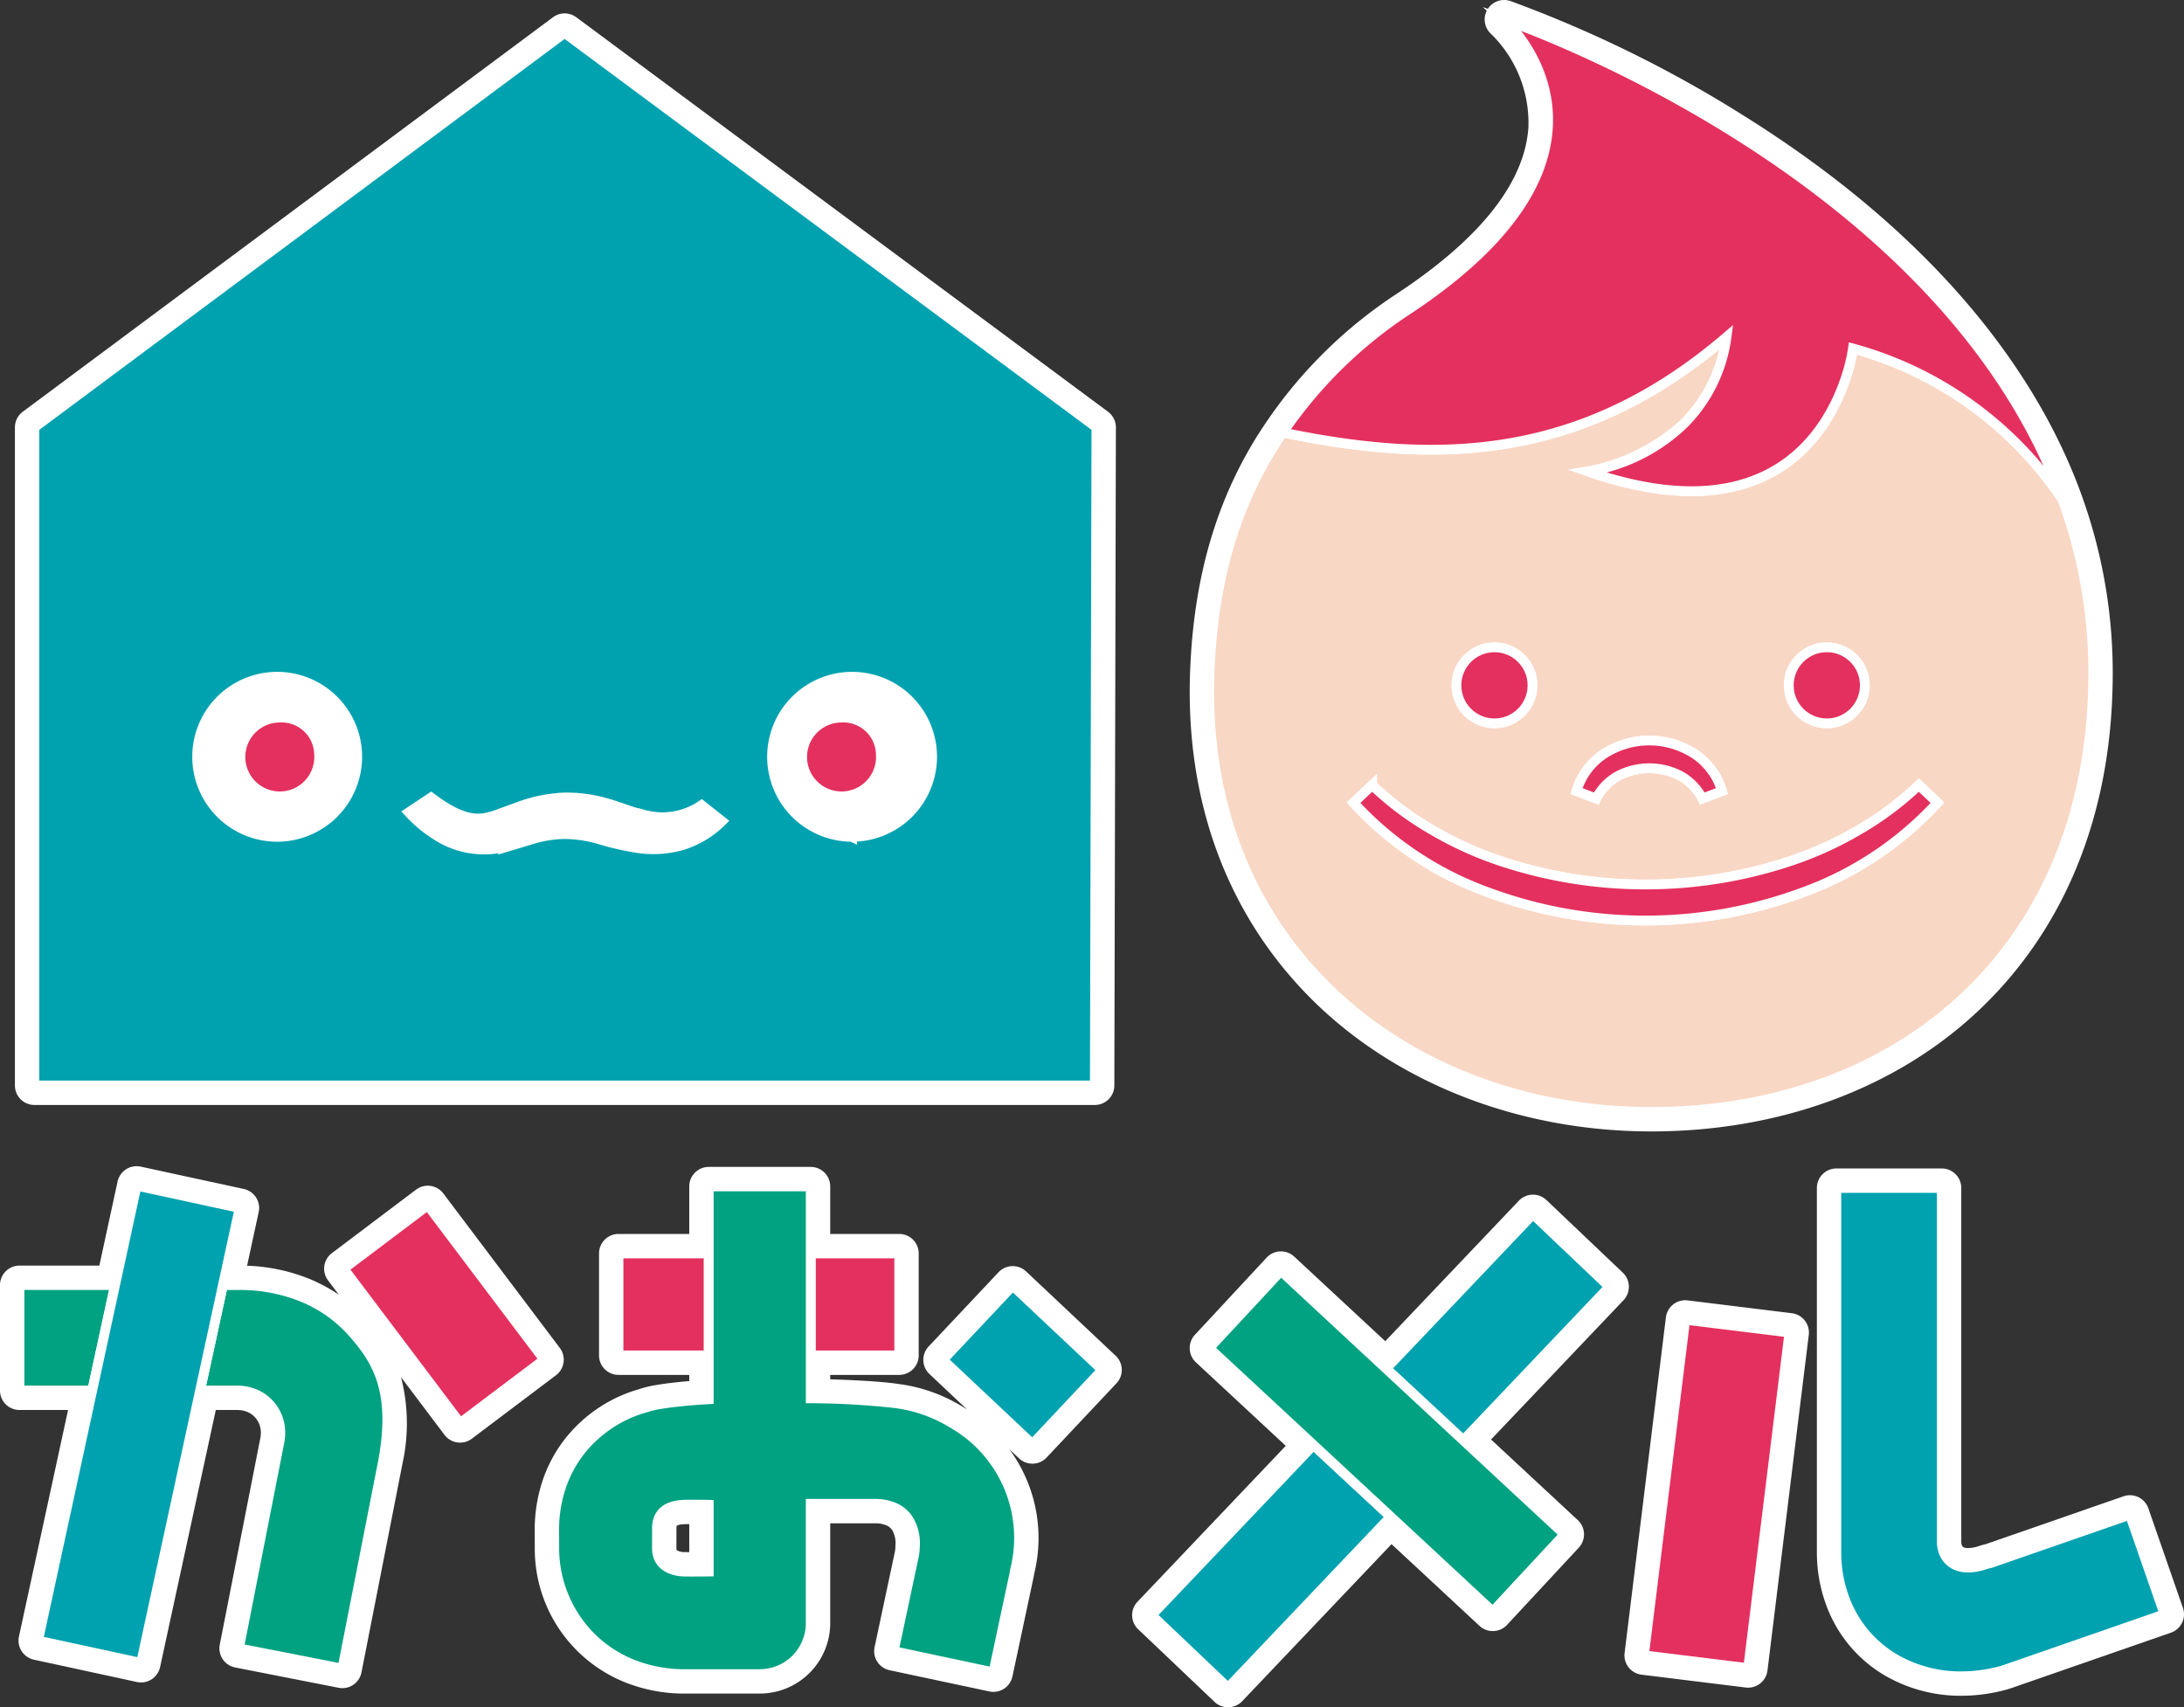 <svg xmlns="http://www.w3.org/2000/svg" width="224" height="175.109" viewBox="0 0 224 175.109">
  <rect x="0" y="0" width="224" height="175.109" fill="#333333" stroke="none"/>
  <defs>
    <style>
      .cls-1, .cls-7 {
        fill: #fff;
      }

      .cls-2 {
        fill: none;
      }

      .cls-2, .cls-3, .cls-4, .cls-5, .cls-6, .cls-7 {
        stroke: #fff;
        stroke-miterlimit: 10;
      }

      .cls-3 {
        fill: #f8d7c5;
      }

      .cls-4 {
        fill: #e4305e;
      }

      .cls-5 {
        fill: #00a281;
      }

      .cls-6 {
        fill: #00a2b0;
      }
    </style>
  </defs>
  <title>s0000</title>
  <g id="レイヤー_1" data-name="レイヤー 1">
    <g>
      <path class="cls-1" d="M169.375,116.044c12.981,0,24.779-4.291,33.219-12.082,8.987-8.296,13.858-20.008,14.086-33.868a53.612,53.612,0,0,0-3.275-19.562c-3.65-9.995-12.531-24.771-34.1-38.379A126.665,126.665,0,0,0,154.915.106a2,2,0,0,0-1.97,3.389,12.752,12.752,0,0,1,3.811,9.643c-.427,5.668-4.993,11.401-13.572,17.04a47.825,47.825,0,0,0-13.258,13.042c-4.881,7.127-7.449,15.437-7.854,25.413-.552,13.08,3.524,24.553,11.79,33.174C142.535,110.854,155.479,116.044,169.375,116.044Z"/>
      <path class="cls-1" d="M57.416,138.25l-11.944-15.84a2,2,0,0,0-2.801-.393L34.04,128.526a2,2,0,0,0-.393,2.801l1.096,1.453A17.686,17.686,0,0,0,31.718,131.16a18.795,18.795,0,0,0-6.377-1.34l1.191-5.497a2,2,0,0,0-1.531-2.378l-10.565-2.29a2,2,0,0,0-2.378,1.531L10.19,129.806H2a2,2,0,0,0-2,2v10.81a2,2,0,0,0,2,2H6.98l-5.035,23.23a2,2,0,0,0,1.531,2.378l10.565,2.29a2,2,0,0,0,2.378-1.531l5.715-26.367H24.218l.057,0a2.724,2.724,0,0,1,1.095.2,2.219,2.219,0,0,1,.998.827,2.324,2.324,0,0,1,.386,1.316,2.908,2.908,0,0,1-.047.506l-4.165,21.211a2,2,0,0,0,1.577,2.348l10.608,2.083a2,2,0,0,0,2.348-1.577l4.187-21.324.019-.101a19.065,19.065,0,0,0-.148-8.85l4.458,5.913a2,2,0,0,0,2.801.393l8.631-6.508A2,2,0,0,0,57.416,138.25Zm-29.534-6.137c.352.066.69.158,1.032.243C28.572,132.271,28.234,132.179,27.882,132.113Zm1.592.376a13.407,13.407,0,0,1,1.469.515A13.407,13.407,0,0,0,29.474,132.489Zm-4.853-.683c.3,0,.611.028.919.044-.311-.017-.625-.044-.928-.044Zm2.635.22c-.339-.051-.677-.11-1.016-.142C26.579,131.915,26.917,131.974,27.256,132.025Z"/>
      <path class="cls-1" d="M105.239,130.403a2,2,0,0,0-1.371-.544l-.06.001a2,2,0,0,0-1.396.628l-7.167,7.614A2,2,0,0,0,95.33,140.93l3.867,3.64c-.077-.05-.162-.108-.231-.151l-.029-.019-.044-.027-.036-.022-.131-.082c-.033-.02-.078-.044-.122-.067a16.6,16.6,0,0,0-6.348-2.242l-.29-.04c-1.471-.206-3.765-.357-6.817-.449v-.455H92.226a2,2,0,0,0,2-2V128.56a2,2,0,0,0-2-2H85.15v-4.876a2,2,0,0,0-2-2H72.693a2,2,0,0,0-2,2V126.56H63.439a2,2,0,0,0-2,2v10.456a2,2,0,0,0,2,2h7.254v.634c-.944.078-1.805.171-2.546.275-.226.03-.464.065-.701.107a11.091,11.091,0,0,0-1.998.481l-.06.017c-.118.032-.236.065-.353.104a14.885,14.885,0,0,0-7.212,5.105,14.336,14.336,0,0,0-2.228,4.289,15.925,15.925,0,0,0-.752,4.915l.001.145v.004l.005,1.655v.003a14.745,14.745,0,0,0,9.148,13.751,16.302,16.302,0,0,0,6.252,1.2l.135-.001h7.538a7.228,7.228,0,0,0,7.228-7.228V156.237H89.735a3.046,3.046,0,0,1,1.096.18,1.302,1.302,0,0,1,.68.529,2.598,2.598,0,0,1,.334,1.472,5.715,5.715,0,0,1-.05.682l-2.093,9.833a2,2,0,0,0,1.54,2.373l10.227,2.177a2,2,0,0,0,2.373-1.54l2.165-10.17c.005-.022.009-.044.013-.066l.056-.315a15.337,15.337,0,0,0-2.559-12.756l1,.941a2,2,0,0,0,1.371.544l.06-.001a1.999,1.999,0,0,0,1.396-.628l7.167-7.614a2,2,0,0,0-.086-2.827ZM70.191,156.329c.097-.007.281-.009.502-.01v2.877c-.245-.001-.45-.003-.56-.008a1.354,1.354,0,0,1-.735-.205.666.666,0,0,1-.022-.197v-1.171l.004-.862a.753.753,0,0,1,.034-.271,1.648,1.648,0,0,1,.696-.145Zm.033-2.002.066-.002Zm.346-.006.034,0Zm1.995,6.866-.088.001Zm-.132.001-.282.003Zm-.474.004-.139.001Zm-.467.003-.097,0Zm-.412.001h0Zm-.09-6.877.069,0Zm.899.006.027,0Zm.633.009.06.001Zm-3.711,17.302c-.278-.026-.549-.075-.822-.116C68.262,171.561,68.532,171.61,68.811,171.636Zm-1.405-.198c-.281-.054-.552-.131-.827-.2C66.854,171.307,67.125,171.384,67.406,171.438Zm3.232-10.242-.073,0Zm-.319-.003-.071-.001Zm-4.269,9.917a13.302,13.302,0,0,1-1.294-.457A13.302,13.302,0,0,0,66.05,171.109Zm4.198.594c-.266,0-.527-.023-.79-.036.268.013.532.037.803.036Z"/>
      <path class="cls-1" d="M166.44,130.529l-7.834-7.449a2,2,0,0,0-1.378-.551l-.05.001a2.001,2.001,0,0,0-1.399.621l-13.701,14.408-9.339-8.677a2.001,2.001,0,0,0-1.361-.535q-.037,0-.073.001a2,2,0,0,0-1.392.637l-7.358,7.919a2,2,0,0,0,.104,2.827l9.213,8.561-15.204,15.989a2,2,0,0,0,.071,2.828l7.834,7.449a2.001,2.001,0,0,0,1.378.551l.05-.001a2,2,0,0,0,1.399-.621l15.322-16.113,9.022,8.383a2,2,0,0,0,1.361.535c.025,0,.049,0,.073-.001a2,2,0,0,0,1.392-.637l7.358-7.919a2,2,0,0,0-.104-2.826l-8.896-8.266,13.583-14.284A2,2,0,0,0,166.44,130.529Z"/>
      <path class="cls-1" d="M183.774,134.689l-10.683-1.315a2,2,0,0,0-2.229,1.741l-4.236,34.42a2,2,0,0,0,1.741,2.229L179.05,173.08a2,2,0,0,0,2.229-1.741l4.236-34.42A2,2,0,0,0,183.774,134.689Z"/>
      <path class="cls-1" d="M3.53,113.331H112.291a2,2,0,0,0,2-1.995l.159-67.497a2,2,0,0,0-.808-1.611L59.102,1.767a2,2,0,0,0-2.385.002L2.336,42.229A2,2,0,0,0,1.53,43.834v67.497A2,2,0,0,0,3.53,113.331Z"/>
      <path class="cls-1" d="M223.889,164.913l-3.546-10.212a1.998,1.998,0,0,0-2.546-1.233l-14.124,4.905c-.251.06-.488.127-.721.203a3.655,3.655,0,0,1-1.087.203c-.492,0-.661-.127-.708-.557V121.844a2,2,0,0,0-2-2h-10.81a2,2,0,0,0-2,2v37.292a15.628,15.628,0,0,0,1.172,6.047,13.885,13.885,0,0,0,5.778,6.651,15.442,15.442,0,0,0,7.865,2.092,17.569,17.569,0,0,0,4.711-.654l.06-.018.322-.101.059-.02,16.343-5.676A2,2,0,0,0,223.889,164.913Zm-24.627-6.011c.015.057.036.111.054.166C199.298,159.012,199.277,158.959,199.262,158.901Zm.212.544c.028.053.055.107.086.158C199.529,159.553,199.502,159.499,199.474,159.446Zm.354.516c.025.028.045.059.071.085C199.874,160.021,199.854,159.989,199.829,159.962Zm1.763.795c.066.005.127.015.196.016C201.719,160.771,201.657,160.762,201.592,160.756Zm.752-.021c.096-.01.184-.009.283-.026C202.527,160.726,202.439,160.725,202.344,160.735Zm-1.245-.05c-.069-.016-.136-.033-.201-.054C200.963,160.651,201.03,160.669,201.099,160.685Zm-.62-.227c-.044-.023-.093-.042-.136-.067C200.386,160.417,200.434,160.435,200.479,160.458Z"/>
    </g>
  </g>
  <g id="レイヤー_1のコピー" data-name="レイヤー 1のコピー">
    <g>
      <path class="cls-2" d="M190.046,35.738a17.637,17.637,0,0,1-.774,3.13A14.232,14.232,0,0,0,190.046,35.738Z"/>
      <path class="cls-2" d="M172.826,43.344a20.394,20.394,0,0,1-9.959,5.004A18.262,18.262,0,0,0,172.826,43.344Z"/>
      <path class="cls-3" d="M169.375,114.044c25.017,0,44.848-16.144,45.306-43.983a51.443,51.443,0,0,0-3.153-18.839,37.85,37.85,0,0,0-21.483-15.483,14.232,14.232,0,0,1-.774,3.13c-1.862,5.536-7.907,15.895-26.404,9.48a20.394,20.394,0,0,0,9.959-5.004,15.436,15.436,0,0,0,4.254-8.776C162.055,47.428,147.206,47.611,131.57,44.357c-5.085,7.423-7.144,15.585-7.5,24.356C122.874,97.01,144.358,114.044,169.375,114.044ZM187.366,66.392a3.899,3.899,0,1,1-3.899,3.899A3.899,3.899,0,0,1,187.366,66.392ZM164.558,77.29a8.563,8.563,0,0,1,9.194,0,6.869,6.869,0,0,1,2.86,3.848l-2.012.765a5.604,5.604,0,0,0-2.258-2.333,6.921,6.921,0,0,0-6.373,0,5.606,5.606,0,0,0-2.259,2.333l-2.012-.765A6.874,6.874,0,0,1,164.558,77.29ZM153.279,66.392a3.899,3.899,0,1,1-3.899,3.899A3.899,3.899,0,0,1,153.279,66.392Zm-12.545,14.13a31.964,31.964,0,0,0,6.071,4.555,37.051,37.051,0,0,0,6.92,3.179,47.157,47.157,0,0,0,30.087,0,37.051,37.051,0,0,0,6.92-3.179,31.967,31.967,0,0,0,6.071-4.555l1.906,1.808a34.688,34.688,0,0,1-13.719,9.162,46.526,46.526,0,0,1-32.443,0,34.693,34.693,0,0,1-13.72-9.162Z"/>
      <path class="cls-4" d="M177.079,34.569a15.436,15.436,0,0,1-4.254,8.776,18.262,18.262,0,0,1-9.959,5.004c18.497,6.415,24.543-3.944,26.404-9.48a17.637,17.637,0,0,0,.774-3.13,37.85,37.85,0,0,1,21.483,15.483C199.096,17.179,154.273,2,154.273,2s15.122,13.34-9.991,29.848A45.922,45.922,0,0,0,131.57,44.357C147.206,47.611,162.055,47.428,177.079,34.569Z"/>
      <polygon class="cls-5" points="2 131.806 2 142.616 9.46 142.616 11.803 131.806 2 131.806"/>
      <path class="cls-5" d="M30.943,133.004a17.115,17.115,0,0,0-6.331-1.198l-.404.001H22.864l-2.343,10.81H24.218l.05,0,.048,0a4.67,4.67,0,0,1,1.825.354,4.234,4.234,0,0,1,1.891,1.563,4.343,4.343,0,0,1,.722,2.422,4.885,4.885,0,0,1-.078.861l-4.172,21.245,10.608,2.083L39.299,149.82l.016-.085c1.275-7.169-.618-10.325-3.505-13.446A13.914,13.914,0,0,0,30.943,133.004Z"/>
      <polygon class="cls-6" points="24.578 123.899 14.013 121.609 11.803 131.806 9.46 142.616 3.9 168.27 14.465 170.56 20.521 142.616 22.864 131.806 24.578 123.899"/>
      <rect class="cls-4" x="40.127" y="124.87" width="10.81" height="19.838" transform="translate(-71.975 54.58) rotate(-37.018)"/>
      <rect class="cls-6" x="99.649" y="133.682" width="10.456" height="12.615" transform="translate(-68.941 120.407) rotate(-46.732)"/>
      <rect class="cls-4" x="63.439" y="128.56" width="9.254" height="10.456"/>
      <rect class="cls-4" x="83.15" y="128.56" width="9.076" height="10.456"/>
      <polygon class="cls-6" points="157.228 124.529 142.165 140.37 150.085 147.729 165.062 131.979 157.228 124.529"/>
      <polygon class="cls-6" points="118.116 165.66 125.95 173.109 142.635 155.563 134.715 148.204 118.116 165.66"/>
      <polygon class="cls-5" points="131.378 130.347 124.019 138.267 134.715 148.204 142.635 155.563 153.105 165.292 160.463 157.372 150.085 147.729 142.165 140.37 131.378 130.347"/>
      <rect class="cls-4" x="158.731" y="147.845" width="34.68" height="10.764" transform="translate(2.484 309.263) rotate(-82.984)"/>
      <path class="cls-6" d="M112.45,43.834,57.91,3.373,3.53,43.834v67.497H112.291ZM28.427,85.831a8.211,8.211,0,1,1,8.213-8.212A8.221,8.221,0,0,1,28.427,85.831ZM70,86.683a10.89,10.89,0,0,1-4.814.267,30.078,30.078,0,0,1-4.055-.967,13.337,13.337,0,0,0-3.234-.433,11.843,11.843,0,0,0-3.257.511l-1.851.556a11.189,11.189,0,0,1-2.375.48A8.896,8.896,0,0,1,45.46,86.09a13.695,13.695,0,0,1-3.537-2.775l2.293-1.522c2.009,1.52,3.892,2.481,5.68,2.062a8.047,8.047,0,0,0,1.47-.452l1.911-.692a15.267,15.267,0,0,1,4.513-.915,14.617,14.617,0,0,1,4.593.63c1.537.453,2.432.881,3.589,1.116a7.156,7.156,0,0,0,5.992-.966l2.082,1.652A9.996,9.996,0,0,1,70,86.683Zm17.392-.852a8.211,8.211,0,1,1,8.213-8.212A8.22,8.22,0,0,1,87.391,85.831Z"/>
      <circle class="cls-4" cx="153.279" cy="70.291" r="3.899"/>
      <circle class="cls-4" cx="187.366" cy="70.291" r="3.899"/>
      <path class="cls-4" d="M165.969,79.57a6.921,6.921,0,0,1,6.373,0A5.604,5.604,0,0,1,174.6,81.903l2.012-.765a6.869,6.869,0,0,0-2.86-3.848,8.563,8.563,0,0,0-9.194,0,6.874,6.874,0,0,0-2.86,3.848l2.012.765A5.606,5.606,0,0,1,165.969,79.57Z"/>
      <path class="cls-4" d="M152.547,91.492a46.526,46.526,0,0,0,32.443,0A34.688,34.688,0,0,0,198.709,82.33l-1.906-1.808a31.967,31.967,0,0,1-6.071,4.555,37.051,37.051,0,0,1-6.92,3.179,47.157,47.157,0,0,1-30.087,0,37.051,37.051,0,0,1-6.92-3.179,31.964,31.964,0,0,1-6.071-4.555L138.828,82.33A34.693,34.693,0,0,0,152.547,91.492Z"/>
      <path class="cls-7" d="M29.187,81.647a4.037,4.037,0,1,1,3.54-4.264A3.82,3.82,0,0,1,29.187,81.647Z"/>
      <path class="cls-4" d="M28.703,73.602a4.037,4.037,0,1,0,4.024,3.781A3.845,3.845,0,0,0,28.703,73.602Z"/>
      <path class="cls-4" d="M86.318,73.602a4.037,4.037,0,1,0,4.023,3.781A3.845,3.845,0,0,0,86.318,73.602Z"/>
      <path class="cls-6" d="M218.453,155.357,204.23,160.297c-.21.048-.428.106-.659.181-2.781.905-4.272-.35-4.415-2.165V121.844h-10.81v37.302a13.693,13.693,0,0,0,1.017,5.266,11.93,11.93,0,0,0,4.944,5.697,13.399,13.399,0,0,0,6.854,1.817,15.554,15.554,0,0,0,4.174-.58l.322-.101L222,165.569Z"/>
      <path class="cls-5" d="M97.879,146.097l-.011-.007-.019-.011c-.049-.03-.105-.068-.152-.096-.022-.014-.045-.021-.068-.034a14.68,14.68,0,0,0-5.652-2.009l-.012-.002c-.081-.011-.163-.023-.244-.033a82.647,82.647,0,0,0-8.571-.483V121.684H72.693v21.832c-1.691.096-3.141.232-4.269.39-.211.028-.421.059-.631.096a8.911,8.911,0,0,0-1.711.411c-.137.041-.276.073-.413.119a12.95,12.95,0,0,0-6.252,4.416,12.412,12.412,0,0,0-1.919,3.694,13.958,13.958,0,0,0-.656,4.301l.001.192,0-.048.005,1.655v-.017a12.951,12.951,0,0,0,3.559,8.971,12.707,12.707,0,0,0,4.349,2.957,14.4,14.4,0,0,0,5.505,1.05l.113-.001h7.547a5.228,5.228,0,0,0,5.228-5.228V154.237H89.735a4.999,4.999,0,0,1,1.82.316,3.317,3.317,0,0,1,1.614,1.275,4.571,4.571,0,0,1,.676,2.58,7.939,7.939,0,0,1-.077,1.028l-2.11,9.913,10.227,2.177,2.164-10.17.061-.345A13.518,13.518,0,0,0,97.879,146.097ZM70.031,161.185c-.446-.023-2.655-.204-2.655-2.4v-1.171l.004-.872c0-2.284,2.163-2.364,2.632-2.406.431-.039,2.546-.003,2.681,0v6.849C72.466,161.188,70.495,161.208,70.031,161.185Z"/>
    </g>
  </g>
</svg>
